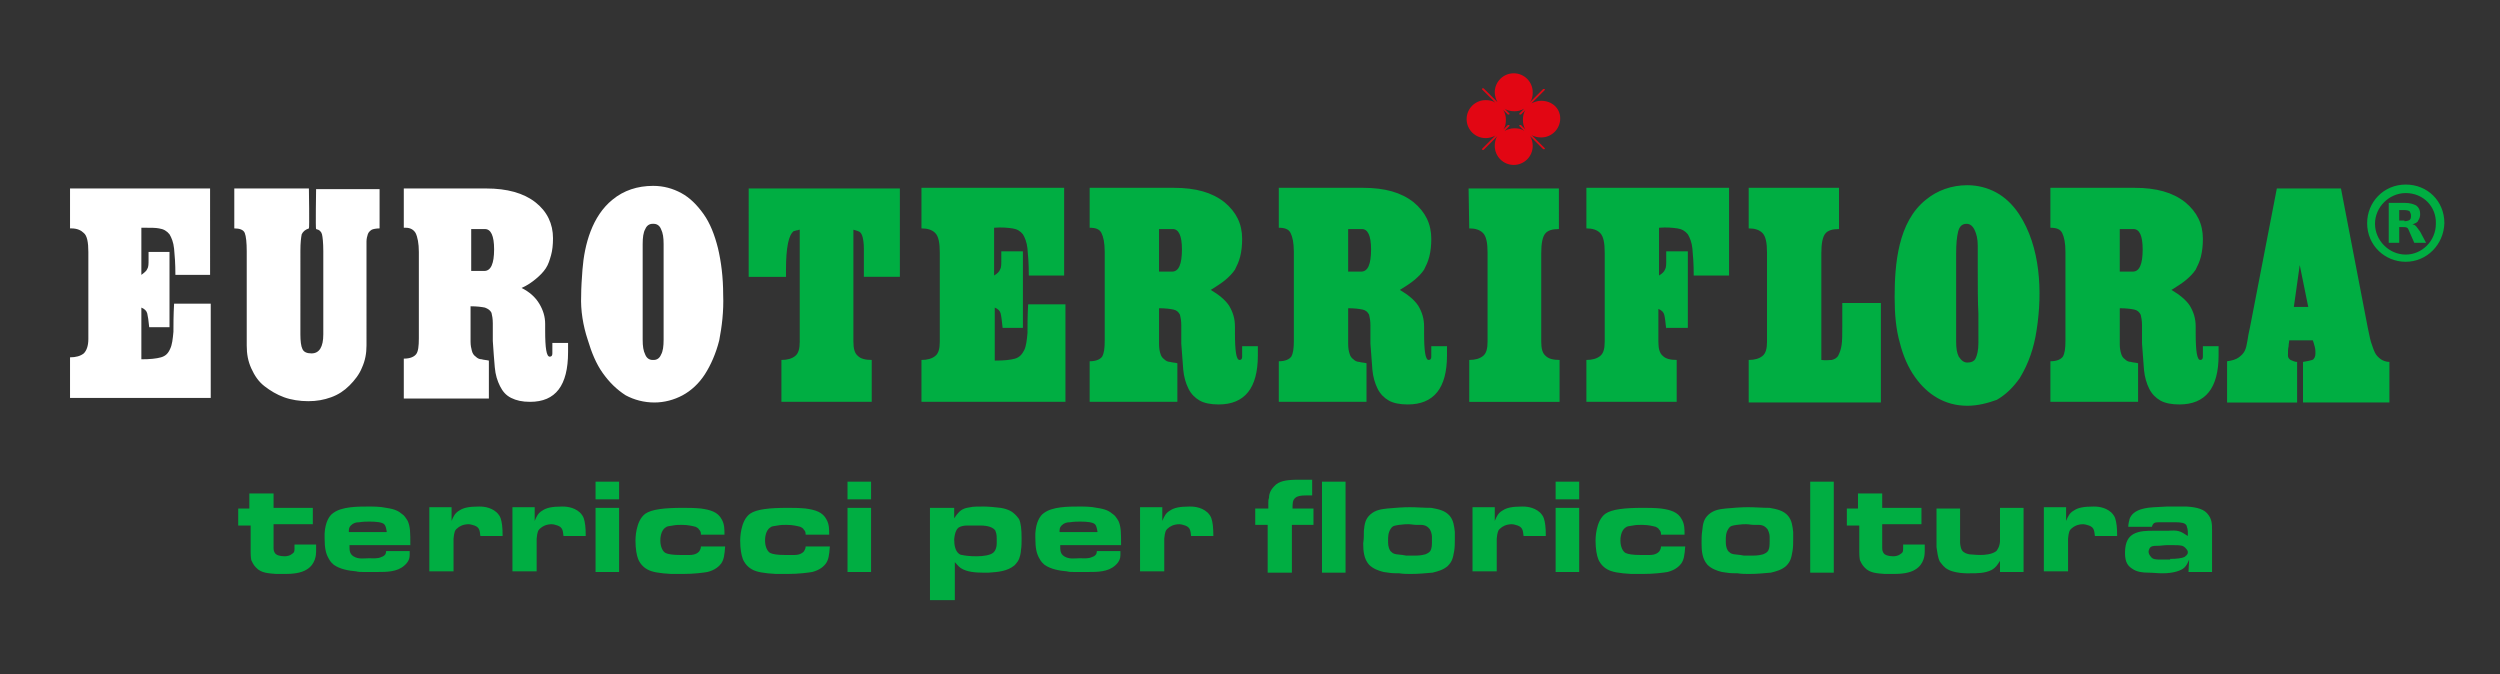 <svg version="1.1" id="Layer_1" xmlns="http://www.w3.org/2000/svg" x="0" y="0" viewBox="0 0 382 103" xml:space="preserve"><rect x="0" y="0" width="382" height="103" fill="#333333" stroke="none"/><style>.st0{fill:#00ae42}.st3{fill:#fff}</style><path class="st0" d="M122.1 35.1c-.2.1-.3.1-.4.1s-.2.1-.4.1c-.4.3-.7.9-.9 1.9-.2 1-.3 2.3-.3 4v1.1h-5.7V28.8h23.1v13.5H132v-1V38c0-.8-.1-1.4-.2-1.8-.1-.4-.3-.7-.5-.8s-.5-.2-.9-.3v17.1c0 1.1.2 1.8.7 2.2.4.4 1.1.6 2.1.6v6.4h-13.8V55c.9 0 1.6-.2 2.1-.6.5-.4.7-1.1.7-2.2V35.1h-.1zM162.6 61.4h-21.8V55c.9 0 1.6-.2 2.1-.6.5-.4.7-1.1.7-2.2V38.6c0-1.5-.2-2.5-.7-3s-1.2-.7-2.1-.7v-6.2h21.8v13.4h-5.4c0-1.7-.1-3.1-.2-4.1-.1-1-.4-1.7-.7-2.2-.4-.5-.9-.8-1.6-.9-.7-.1-1.6-.2-2.8-.1v7.3c.5-.3.8-.6.9-.9.2-.3.2-.8.2-1.4v-.7-.7h3.3v11.7h-3.1c-.1-1-.2-1.8-.3-2.2s-.4-.7-.9-.9v8.1c1.4 0 2.4-.1 3.1-.3.7-.2 1.1-.7 1.4-1.3.3-.6.4-1.5.5-2.6 0-1.1 0-2.6.1-4.4h5.7v14.9h-.2zM166.5 61.4v-6.2c1 0 1.6-.3 1.9-.7.3-.5.4-1.3.4-2.4V38.5c0-1.4-.2-2.3-.5-2.9-.3-.6-.9-.8-1.8-.8v-6.1h12.9c3.3 0 5.8.7 7.7 2.2 1.8 1.5 2.7 3.3 2.7 5.6 0 1-.1 1.9-.3 2.7s-.5 1.4-.8 2c-.4.6-.9 1.1-1.5 1.6s-1.4 1-2.2 1.5c1.2.7 2.2 1.5 2.8 2.4.6 1 .9 2 .9 3.2v1c0 2.7.2 4.1.7 4.1.3 0 .4-.2.4-.5v-1.6h2.4v1.4c0 5-2 7.5-6 7.5-1.2 0-2.2-.2-2.9-.6-.7-.4-1.3-1-1.7-1.8s-.7-1.8-.8-2.9c-.1-1.2-.2-2.5-.3-4v-2.8c0-.7-.1-1.2-.2-1.6-.2-.4-.5-.7-1-.8s-1.2-.2-2.2-.2v5.5c0 .6.1 1.1.2 1.4.1.4.3.7.6.9.2.2.5.4.9.4.3.1.7.1 1.1.2v5.9h-13.4zm10.6-19.9h2c1 0 1.5-1.1 1.5-3.4 0-2.1-.5-3.1-1.4-3.1h-2.1v6.5zM195.4 61.4v-6.2c1 0 1.6-.3 1.9-.7.3-.5.4-1.3.4-2.4V38.5c0-1.4-.2-2.3-.5-2.9-.3-.6-.9-.8-1.8-.8v-6.1h12.9c3.3 0 5.8.7 7.7 2.2 1.8 1.5 2.7 3.3 2.7 5.6 0 1-.1 1.9-.3 2.7s-.5 1.4-.8 2c-.4.6-.9 1.1-1.5 1.6s-1.4 1-2.2 1.5c1.2.7 2.2 1.5 2.8 2.4.6 1 .9 2 .9 3.2v1c0 2.7.2 4.1.7 4.1.3 0 .4-.2.4-.5v-1.6h2.4v1.4c0 5-2 7.5-6 7.5-1.2 0-2.2-.2-2.9-.6-.7-.4-1.3-1-1.7-1.8s-.7-1.8-.8-2.9c-.1-1.2-.2-2.5-.3-4v-2.8c0-.7-.1-1.2-.2-1.6-.2-.4-.5-.7-1-.8s-1.2-.2-2.2-.2v5.5c0 .6.1 1.1.2 1.4.1.4.3.7.6.9.2.2.5.4.9.4.3.1.7.1 1.1.2v5.9h-13.4zM206 41.5h2c1 0 1.5-1.1 1.5-3.4 0-2.1-.5-3.1-1.4-3.1H206v6.5zM224.4 28.8h13.8V35c-1 0-1.7.2-2.1.7-.4.5-.6 1.5-.6 3v13.5c0 1.1.2 1.8.7 2.2.4.4 1.1.6 2.1.6v6.4h-13.8V55c.9 0 1.6-.2 2.1-.6.5-.4.7-1.1.7-2.2V38.6c0-1.5-.2-2.5-.7-3s-1.2-.7-2.1-.7l-.1-6.1zM254.6 50.3c-.1-1-.2-1.8-.3-2.2s-.4-.7-.9-.9v5c0 1.1.2 1.8.7 2.2.4.4 1.1.6 2.1.6v6.4h-13.8V55c.9 0 1.6-.2 2.1-.6.5-.4.7-1.1.7-2.2V38.6c0-1.5-.2-2.5-.7-3s-1.2-.7-2.1-.7v-6.2h21.8v13.4h-5.4c0-1.7-.1-3.1-.2-4.1s-.4-1.7-.7-2.2c-.4-.5-.9-.8-1.6-.9-.7-.1-1.6-.2-2.8-.1v7.3c.5-.3.8-.6.9-.9.2-.3.2-.8.2-1.4v-.7-.7h3.3v11.7h-3.3v.2zM281 35c-1 0-1.7.2-2.1.7s-.6 1.5-.6 3V55c.7.1 1.2 0 1.6 0 .4-.1.8-.3 1-.7s.4-.9.5-1.6c.1-.7.1-1.6.1-2.8v-3.6h5.9v15.2h-20.2V55c.9 0 1.6-.2 2.1-.6.5-.4.7-1.1.7-2.2V38.6c0-1.5-.2-2.5-.7-3s-1.2-.7-2.1-.7v-6.2H281V35zM300.6 62c-3.4 0-6.1-1.7-8-4.4-1-1.4-1.8-3.2-2.3-5.2-.6-2.1-.8-4.4-.8-7 0-5 .5-11.5 4.8-14.9 1.7-1.4 3.9-2.2 6.3-2.2 1.6 0 3.1.4 4.4 1.1 1.3.7 2.5 1.8 3.5 3.3 3.3 5 3.6 11.9 2.7 17.7-.4 2.7-1.2 5.1-2.6 7.4-1 1.4-2.1 2.5-3.5 3.3-1.4.5-2.9.9-4.5.9m0-6.6c.6 0 1.1-.2 1.3-.7.2-.4.4-1.2.4-2.3V48c-.1-1.9-.1-4.3-.1-7.2v-1.9-1.4c0-1-.2-1.8-.5-2.4-.3-.6-.7-.9-1.2-.9-.7 0-1.1.4-1.3 1.2-.2.8-.3 1.9-.3 3.3v13.5c0 1 .1 1.7.4 2.3.4.6.8.9 1.3.9M313.3 61.4v-6.2c1 0 1.6-.3 1.9-.7.3-.5.4-1.3.4-2.4V38.5c0-1.4-.2-2.3-.5-2.9-.3-.6-.9-.8-1.8-.8v-6.1h12.9c3.3 0 5.8.7 7.7 2.2 1.8 1.5 2.7 3.3 2.7 5.6 0 1-.1 1.9-.3 2.7-.2.8-.5 1.4-.8 2-.4.6-.9 1.1-1.5 1.6s-1.4 1-2.2 1.5c1.2.7 2.2 1.5 2.8 2.4.6 1 .9 2 .9 3.2v1c0 2.7.2 4.1.7 4.1.3 0 .4-.2.4-.5v-1.6h2.4v1.4c0 5-2 7.5-6 7.5-1.2 0-2.2-.2-2.9-.6-.7-.4-1.3-1-1.7-1.8-.4-.8-.7-1.8-.8-2.9-.1-1.2-.2-2.5-.3-4v-2.8c0-.7-.1-1.2-.2-1.6-.2-.4-.5-.7-1-.8s-1.2-.2-2.2-.2v5.5c0 .6.1 1.1.2 1.4.1.4.3.7.6.9.2.2.5.4.9.4.3.1.7.1 1.1.2v5.9h-13.4zm10.6-19.9h2c1 0 1.5-1.1 1.5-3.4 0-2.1-.5-3.1-1.4-3.1h-2.1v6.5zM367.6 40c-3.2 0-5.9-2.5-5.9-5.9 0-3.2 2.5-5.9 5.9-5.9 3.3 0 5.9 2.5 5.9 5.9-.1 3.3-2.7 5.9-5.9 5.9m0-10.5c-2.5 0-4.7 2.1-4.7 4.7 0 2.5 2.1 4.7 4.7 4.7 2.5 0 4.6-2.1 4.6-4.7.1-2.6-1.9-4.7-4.6-4.7"/><path class="st0" d="M367.4 33.8c.3 0 .7-.1.8-.2.1-.1.2-.2.2-.6s-.1-.4-.2-.7c-.1-.1-.4-.2-.8-.2h-.8v1.6h.8v.1zm-.8 1v2.3H365V31h2.4c.9 0 1.4.2 1.8.4.4.3.6.7.6 1.3 0 .4-.1.7-.3 1-.1.3-.4.4-.9.6.3 0 .4.1.6.3.1.1.3.4.6.8.2.4.9 1.7.9 1.7h-1.8l-.7-1.6c-.1-.3-.3-.7-.4-.7-.2-.1-.4-.1-.6-.1h-.6M340.3 61.4v-6.2c.8-.1 1.4-.3 1.8-.6s.7-.6.9-1c.2-.4.3-.9.4-1.5s.2-1.3.4-2.1l4.1-21.2h9.8l4.1 21.3c.2.8.3 1.6.5 2.2.2.6.4 1.2.6 1.6.2.4.5.7.9 1 .3.2.8.4 1.3.4v6.2h-13.2v-6.2c.6-.1 1.1-.2 1.4-.3s.5-.5.5-1c0-.3 0-.6-.1-1s-.2-.7-.3-1h-3.6c0 .2-.1.5-.1.9-.1.4-.1.8-.1 1.4 0 .3.1.5.4.7.3.1.6.3 1 .3v6.2h-10.7v-.1zm10.2-14.5h2.2l-1.3-6.4-.9 6.4z"/><path d="M235.5 15.4c-.6 0-1.1.2-1.5.4l2-2c.1-.1.1-.1 0-.2h-.2l-2 2c.3-.4.4-.9.4-1.5 0-1.6-1.3-2.9-2.9-2.9-1.6 0-2.9 1.3-2.9 2.9 0 .6.2 1.1.4 1.5l-2.1-2.1h-.2c-.1.1-.1.1 0 .2l2 2c-.4-.3-.9-.4-1.5-.4-1.6 0-2.9 1.3-2.9 2.9s1.3 2.9 2.9 2.9c.5 0 1-.1 1.5-.4l-2 2c-.1.1-.1.1 0 .2h.2l2.1-2.1c-.3.4-.4 1-.4 1.5 0 1.6 1.3 2.9 2.9 2.9 1.6 0 2.9-1.3 2.9-2.9 0-.5-.1-1-.4-1.5l2 2h.2c.1-.1.1-.1 0-.2l-2-2c.4.3 1 .4 1.5.4 1.6 0 2.9-1.3 2.9-2.9s-1.3-2.7-2.9-2.7m-2.4 4.4l-.7-.7h-.2c-.1.1-.1.1 0 .2l.7.7c-.4-.3-.9-.4-1.5-.4s-1.1.2-1.5.4l.7-.7c.1-.1.1-.1 0-.2h-.2l-.7.7c.3-.4.4-.9.4-1.5 0-.5-.1-1-.4-1.5l.7.7h.2c.1-.1.1-.1 0-.2l-.7-.7c.4.3 1 .4 1.5.4s1-.1 1.5-.4l-.7.7c-.1.1-.1.1 0 .2h.2l.7-.7c-.3.4-.4 1-.4 1.5s.1 1.1.4 1.5" fill="#e20613"/><path d="M23.8 52.4c.1 0 .1 0 .1-.1 0 0 0-.1.1-.2h-.3l.1.3z" fill="none"/><path class="st3" d="M26.5 50.7c-.1 1.1-.2 2-.5 2.6-.3.7-.7 1.1-1.4 1.3-.7.2-1.7.3-3 .3V47c.5.2.8.5.9.9.1.4.2 1.1.3 2.1h3.1V38.5h-3.2v1.2c0 .6 0 1.1-.2 1.4-.1.3-.5.6-.9.9v-7.2h.7c.8 0 1.5 0 2 .1.7.1 1.2.4 1.6.9.3.5.6 1.2.7 2.2.1 1 .2 2.3.2 4h5.3V28.8H10.7v6.1h.2c.9 0 1.5.3 1.9.7.5.4.7 1.4.7 2.9v13.3c0 1.1-.3 1.8-.7 2.2-.5.4-1.2.6-2.1.6v6.2h21.5V46.4h-5.6c-.1 1.8-.1 3.2-.1 4.3zM48.3 35c.5.1.8.4.9.8.1.4.2 1.3.2 2.6v12.7c0 1.9-.6 2.9-1.8 2.9-.7 0-1.2-.2-1.4-.7-.2-.4-.3-1.2-.3-2.2V38.3c0-1.2.1-2 .2-2.5.2-.4.5-.7 1.1-.9.1 0 0-6.1 0-6.1H35.8v6.1c.8 0 1.4.2 1.6.7.2.5.3 1.5.3 2.8v14.4c0 1.3.2 2.4.7 3.5.5 1.1 1.1 2 2 2.7.9.7 1.9 1.3 3 1.7 1.1.4 2.4.6 3.7.6 1.3 0 2.4-.2 3.5-.6 1.1-.4 2-1 2.8-1.8.8-.8 1.5-1.7 1.9-2.7.5-1.1.7-2.2.7-3.4V36.9c0-.4.1-.8.2-1.1.1-.3.3-.5.6-.7.2-.1.7-.2 1.2-.2v-6h-9.7s-.1 6.1 0 6.1zM84.4 54c0 .3-.1.5-.4.5-.5 0-.7-1.3-.7-4V50v-.5c0-1.1-.3-2.1-.9-3.1-.6-1-1.5-1.8-2.7-2.4.9-.4 1.6-.9 2.2-1.4.6-.5 1.1-1 1.5-1.6.4-.6.6-1.3.8-2s.3-1.6.3-2.6c0-2.2-.9-4.1-2.7-5.5-1.8-1.4-4.3-2.1-7.5-2.1H61.7v6h.3c.7 0 1.2.3 1.5.8.3.6.5 1.6.5 2.9v13.2c0 1.2-.1 2-.4 2.4-.3.4-.9.7-1.9.7v6.1h13v-5.8c-.4-.1-.8-.1-1.1-.2-.4 0-.7-.2-.9-.4-.3-.2-.5-.5-.6-.9-.1-.4-.2-.8-.2-1.4v-5.4c1 0 1.7.1 2.2.2.5.2.8.4 1 .8.1.4.2.9.2 1.6v2.7c.1 1.5.2 2.9.3 4 .1 1.2.4 2.1.8 2.9.4.8.9 1.4 1.7 1.8.8.4 1.7.6 2.9.6 3.9 0 5.8-2.5 5.8-7.6v-.7-.7h-2.4V54zM74 41.4h-2V35h2.1c.9 0 1.4 1 1.4 3.1 0 2.2-.5 3.3-1.5 3.3zM110.5 45c0-2.6-.3-5-.8-7.1-.5-2-1.2-3.8-2.2-5.2-1-1.4-2.1-2.5-3.4-3.2-1.3-.7-2.7-1.1-4.3-1.1-2.4 0-4.5.7-6.2 2.1-3.1 2.5-4.3 6.8-4.6 10.7-.1 1.4-.2 2.7-.2 4-.1 2.2.3 4.6 1 6.7.6 2 1.3 3.7 2.3 5.1s2.1 2.5 3.5 3.4c1.3.7 2.8 1.1 4.4 1.1 1.5 0 3-.4 4.3-1.1 1.3-.7 2.5-1.8 3.4-3.2.9-1.4 1.7-3.2 2.2-5.2.4-2.1.7-4.4.6-7zm-9.1-1.1v8c0 1-.1 1.8-.4 2.3-.2.5-.6.8-1.1.8h-.2c-.5 0-.9-.3-1.1-.8-.3-.6-.4-1.3-.4-2.3v-8-6.6c0-1 .1-1.8.4-2.3.2-.5.6-.8 1.1-.8h.2c.5 0 .9.3 1.1.8.3.6.4 1.3.4 2.3v6.6z"/><g><path class="st0" d="M38.1 77.6v-2.2h3.7v2.2h6v2.5h-6v3.6c0 .5.1.6.2.8.2.3.7.5 1.5.5s1.2-.4 1.4-.6c.1-.2.1-.4.1-.6v-.6h3.3v1.1c0 .5-.1 1.9-1.4 2.7-.9.6-2.3.7-3.3.7h-1.4c-1.1-.1-2.3-.1-3.1-1-.4-.4-.6-.9-.7-1.1-.1-.5-.1-1.1-.1-1.2v-4.1h-1.9v-2.6h1.7zM53.4 83.3c0 .8 0 1.3.6 1.7.8.5 1.6.3 2.4.3.6 0 1.3.1 1.9-.2.3-.1.4-.2.5-.3.1-.1.2-.3.2-.6h3.6v.6c0 .4-.1 1-.8 1.6-1.1 1-2.7 1-4.2 1h-2.1c-.4 0-.7 0-1.1-.1-1.1-.1-2.4-.3-3.4-1-.2-.2-.5-.4-.8-1-.4-.7-.6-1.5-.6-3.1v-.7c.1-1.7.7-2.7 1.3-3.1 1.3-1 3.8-1 5.3-1 .9 0 1.9 0 2.8.2 1.4.2 1.9.5 2.5 1 .2.1.5.5.8 1 .4.9.4 1.8.4 3.7h-9.3zm5.7-2c-.1-.7-.2-1-.4-1.2-.3-.3-1.2-.4-2.2-.4-.5 0-1 0-1.6.1-.5 0-.9.1-1.3.5-.3.3-.3.6-.3 1h5.8zM69 77.6v2c.3-.7.5-1.2 1.2-1.6.6-.4 1.4-.6 3-.6.4 0 1.7 0 2.7.9.3.3.5.6.6.9.2.6.3 1.4.3 2.7h-3.4c-.1-.8-.1-1.3-.9-1.6-.1 0-.5-.2-.9-.2-.9 0-1.5.4-1.7.6-.4.3-.5.6-.6 1.6v5h-3.7v-9.8H69zM81.7 77.6v2c.3-.7.5-1.2 1.2-1.6.6-.4 1.4-.6 3-.6.4 0 1.7 0 2.7.9.3.3.5.6.6.9.2.6.3 1.4.3 2.7h-3.4c-.1-.8-.1-1.3-.9-1.6-.1 0-.5-.2-.9-.2-.9 0-1.5.4-1.7.6-.4.3-.5.6-.6 1.6v5h-3.7v-9.8h3.4zM94.6 77.6v9.8H91v-9.8h3.6zm0-4v2.7H91v-2.7h3.6zM107.1 81.6c0-.3-.1-.5-.3-.7-.1-.2-.3-.3-.5-.4-.4-.1-1.1-.3-2.1-.3-.5 0-.9 0-1.4.1-.6.1-.9.1-1.1.3-.8.5-.8 1.8-.8 2 0 1 .4 1.7.8 1.9.4.2 1.2.3 2.2.3h1.5c.2 0 .9 0 1.4-.5.2-.3.3-.5.3-.8h3.7c-.1 1.4-.2 2-.6 2.6-.3.4-.9 1-2.1 1.3-.6.1-2 .3-3.8.3h-1.7c-1.9-.1-3-.3-3.7-.7-.9-.5-1.3-1.3-1.4-1.6-.2-.5-.4-1.5-.4-2.8 0-.2 0-3 1.5-4.1 1-.7 3-.9 5.7-.9.9 0 1.8 0 2.8.1 1.4.2 2.6.5 3.2 1.7.4.7.4 1.5.4 2.3h-3.6zM123.1 81.6c0-.3-.1-.5-.3-.7-.1-.2-.3-.3-.5-.4-.4-.1-1.1-.3-2.1-.3-.5 0-.9 0-1.4.1-.6.1-.9.1-1.1.3-.8.5-.8 1.8-.8 2 0 1 .4 1.7.8 1.9.4.2 1.2.3 2.2.3h1.5c.2 0 .9 0 1.4-.5.2-.3.3-.5.3-.8h3.7c-.1 1.4-.2 2-.6 2.6-.3.4-.9 1-2.1 1.3-.6.1-2 .3-3.8.3h-1.7c-1.9-.1-3-.3-3.7-.7-.9-.5-1.3-1.3-1.4-1.6-.2-.5-.4-1.5-.4-2.8 0-.2 0-3 1.5-4.1 1-.7 3-.9 5.7-.9.9 0 1.8 0 2.8.1 1.4.2 2.6.5 3.2 1.7.4.7.4 1.5.4 2.3h-3.6zM133.1 77.6v9.8h-3.6v-9.8h3.6zm0-4v2.7h-3.6v-2.7h3.6zM145.8 77.6v1.6c.1-.1.3-.5.6-.8.5-.6 1.1-.8 1.9-.9.3-.1 1.2-.1 2-.1s1.7.1 2.6.2c1.2.2 1.8.6 2.2 1 .1.1.4.4.6.7.3.6.4 1.6.4 3 0 .6 0 1.2-.1 1.8 0 .2-.1 1.1-.5 1.7-.2.3-.4.5-.5.6-1.1.9-2.5 1-3.9 1.1h-1c-1 0-2.4-.1-3.3-.7-.4-.3-.6-.6-.9-.9v5.8h-3.8V77.6h3.7zm.6 6.9c.2.2.4.3.6.3.4.1 1.2.2 2.2.2 1.2 0 2.1-.2 2.5-.5.3-.2.6-.7.6-1.5v-.7c0-.7-.1-.9-.2-1.2-.3-.5-1.1-.8-2.3-.8h-2c-.5 0-1 .1-1.3.3-.3.2-.6.7-.7 1.8 0 1 .2 1.7.6 2.1zM162 83.3c0 .8 0 1.3.6 1.7.8.5 1.6.3 2.4.3.6 0 1.3.1 1.9-.2.3-.1.4-.2.5-.3.1-.1.2-.3.2-.6h3.6v.6c0 .4-.1 1-.8 1.6-1.1 1-2.7 1-4.2 1h-2.1c-.4 0-.7 0-1.1-.1-1.1-.1-2.4-.3-3.4-1-.2-.2-.5-.4-.8-1-.4-.7-.6-1.5-.6-3.1v-.7c.1-1.7.7-2.7 1.3-3.1 1.3-1 3.8-1 5.3-1 .9 0 1.9 0 2.8.2 1.4.2 1.9.5 2.5 1 .2.1.5.5.8 1 .4.9.4 1.8.4 3.7H162zm5.7-2c-.1-.7-.2-1-.4-1.2-.3-.3-1.2-.4-2.2-.4-.5 0-1 0-1.6.1-.5 0-.9.1-1.3.5-.3.3-.3.6-.3 1h5.8zM177.6 77.6v2c.3-.7.5-1.2 1.2-1.6.6-.4 1.4-.6 3-.6.4 0 1.7 0 2.7.9.3.3.5.6.6.9.2.6.3 1.4.3 2.7H182c-.1-.8-.1-1.3-.9-1.6-.1 0-.5-.2-.9-.2-.9 0-1.5.4-1.7.6-.4.3-.5.6-.6 1.6v5h-3.7v-9.8h3.4zM193.8 77.7v-.9c0-.2 0-.5.1-.7 0-.4.1-1.1.8-1.8.7-.8 1.8-1 3.8-1h2v2.4h-.9c-.9 0-1.4.1-1.7.4-.4.3-.4.9-.4 1.6h3.2v2.5h-3.3v7.3h-3.7v-7.3h-1.9v-2.5h2zM205.6 73.6v13.9H202V73.6h3.6zM208.4 81.1c.1-1 .2-1.8 1-2.5s1.7-.8 2.6-.9c1.1-.1 2.3-.2 3.4-.2s2.2.1 3.3.1c1.1.2 2.1.4 2.8 1.2.6.7.7 1.6.8 2.5v1c0 .6 0 1.3-.1 1.9-.1.6-.2 1.1-.4 1.5-.2.4-.5.7-.6.8-.7.6-1.5.8-2.3 1-1.1.1-2.2.2-3.3.2-.6 0-1.2 0-1.8-.1-.6 0-1.1 0-1.7-.1-.2 0-.5-.1-.7-.1-.8-.2-1.6-.5-2.2-1.1-.8-.9-.9-2.1-.9-3.3.1-.6.1-1.3.1-1.9zm6.5 3.8h1.3c.2 0 .9 0 1.6-.2.5-.2.7-.4.8-.6.2-.4.2-.9.2-1.4v-.6c0-.2 0-.6-.3-1.2-.6-.8-1.2-.7-2.1-.7-.4 0-.8-.1-1.2-.1-.4 0-.6 0-1.4.1-.6.1-1 .1-1.3.6-.4.6-.4 1.2-.4 1.8 0 .5 0 1 .3 1.5 0 .1.2.2.4.4.3.2.6.2 1.5.3l.6.1zM228.4 77.6v2c.3-.7.5-1.2 1.2-1.6.6-.4 1.4-.6 3-.6.4 0 1.7 0 2.7.9.3.3.5.6.6.9.2.6.3 1.4.3 2.7h-3.4c-.1-.8-.1-1.3-.9-1.6-.1 0-.5-.2-.9-.2-.9 0-1.5.4-1.7.6-.4.3-.5.6-.6 1.6v5H225v-9.8h3.4zM241.3 77.6v9.8h-3.6v-9.8h3.6zm0-4v2.7h-3.6v-2.7h3.6zM253.8 81.6c0-.3-.1-.5-.3-.7-.1-.2-.3-.3-.5-.4-.4-.1-1.1-.3-2.1-.3-.5 0-.9 0-1.4.1-.6.1-.9.1-1.1.3-.8.5-.8 1.8-.8 2 0 1 .4 1.7.8 1.9.4.2 1.2.3 2.2.3h1.5c.2 0 .9 0 1.4-.5.2-.3.3-.5.3-.8h3.7c-.1 1.4-.2 2-.6 2.6-.3.4-.9 1-2.1 1.3-.6.1-2 .3-3.8.3h-1.7c-1.9-.1-3-.3-3.7-.7-.9-.5-1.3-1.3-1.4-1.6-.2-.5-.4-1.5-.4-2.8 0-.2 0-3 1.5-4.1 1-.7 3-.9 5.7-.9.9 0 1.8 0 2.8.1 1.4.2 2.6.5 3.2 1.7.4.7.4 1.5.4 2.3h-3.6zM260.1 81.1c.1-1 .2-1.8 1-2.5s1.7-.8 2.6-.9c1.1-.1 2.3-.2 3.4-.2s2.2.1 3.3.1c1.1.2 2.1.4 2.8 1.2.6.7.7 1.6.8 2.5v1c0 .6 0 1.3-.1 1.9-.1.6-.2 1.1-.4 1.5-.2.4-.5.7-.6.8-.7.6-1.5.8-2.3 1-1.1.1-2.2.2-3.3.2-.6 0-1.2 0-1.8-.1-.6 0-1.1 0-1.7-.1-.2 0-.5-.1-.7-.1-.8-.2-1.6-.5-2.2-1.1-.8-.9-.9-2.1-.9-3.3 0-.6 0-1.3.1-1.9zm6.4 3.8h1.3c.2 0 .9 0 1.6-.2.5-.2.7-.4.8-.6.2-.4.2-.9.2-1.4v-.6c0-.2 0-.6-.3-1.2-.6-.8-1.2-.7-2.1-.7-.4 0-.8-.1-1.2-.1s-.6 0-1.4.1c-.6.1-1 .1-1.3.6-.4.6-.4 1.2-.4 1.8 0 .5 0 1 .3 1.5 0 .1.2.2.4.4.3.2.6.2 1.5.3l.6.1zM280.2 73.6v13.9h-3.6V73.6h3.6zM283.9 77.6v-2.2h3.7v2.2h6v2.5h-6v3.6c0 .5.1.6.2.8.2.3.7.5 1.5.5s1.2-.4 1.4-.6c.1-.2.1-.4.1-.6v-.6h3.3v1.1c0 .5-.1 1.9-1.4 2.7-.9.6-2.3.7-3.3.7H288c-1.1-.1-2.3-.1-3.1-1-.4-.4-.6-.9-.7-1.1-.1-.5-.1-1.1-.1-1.2v-4.1h-1.9v-2.6h1.7zM299.5 77.6v5.2c0 .1 0 .8.3 1.3.3.4.7.5 1.1.6.2 0 1 .1 1.7.1s1.7-.1 2.3-.5c.2-.1.3-.3.4-.5.3-.5.3-1.1.3-1.2v-5h3.6v9.8h-3.6v-1.7c-.4.6-.6 1-1.3 1.4-1 .5-2.2.5-3.3.5-.2 0-2.5.1-3.7-.8-.5-.4-.8-.9-.9-1-.3-.6-.4-1.5-.5-2.2v-5.9h3.6zM315.7 77.6v2c.3-.7.5-1.2 1.2-1.6.6-.4 1.4-.6 3-.6.4 0 1.7 0 2.7.9.3.3.5.6.6.9.2.6.3 1.4.3 2.7h-3.4c-.1-.8-.1-1.3-.9-1.6-.1 0-.5-.2-.9-.2-.9 0-1.5.4-1.7.6-.4.3-.5.6-.6 1.6v5h-3.7v-9.8h3.4zM334.3 81.3c0-.4-.1-.7-.2-1-.2-.4-.8-.5-1.7-.5h-2.5c-.7 0-.9.1-1.1.7h-3.6c0-.4.1-.8.2-1.2.2-.6.8-1.3 2.2-1.6.8-.2 1.8-.2 3.5-.3h3c1.8.1 2.7.5 3.2 1.1.7.8.7 1.6.7 2.6v6.3h-3.6l.1-1.9c-.2.5-.4.9-.7 1.2-.5.5-1.7.9-3.4.9-.7 0-1.5-.1-2.2-.1-.8 0-1.7-.1-2.4-.6-.6-.4-1.1-.9-1.1-2.4 0-1.8.6-2.5 1.3-2.9.9-.5 2.1-.5 3-.5h2.3c1.5-.1 1.8 0 3 .8v-.6zm-2.7 4.1c1 0 1.8-.1 2.2-.3.1-.1.5-.3.5-.7 0-.1 0-.3-.3-.6-.4-.5-.9-.5-1.9-.5h-1c-.5 0-.9.1-1.5.1-.5 0-1 0-1.2.5 0 .1-.1.2-.1.4 0 .3.2.6.3.7.3.5.8.5 1.8.5h1.2z"/></g></svg>